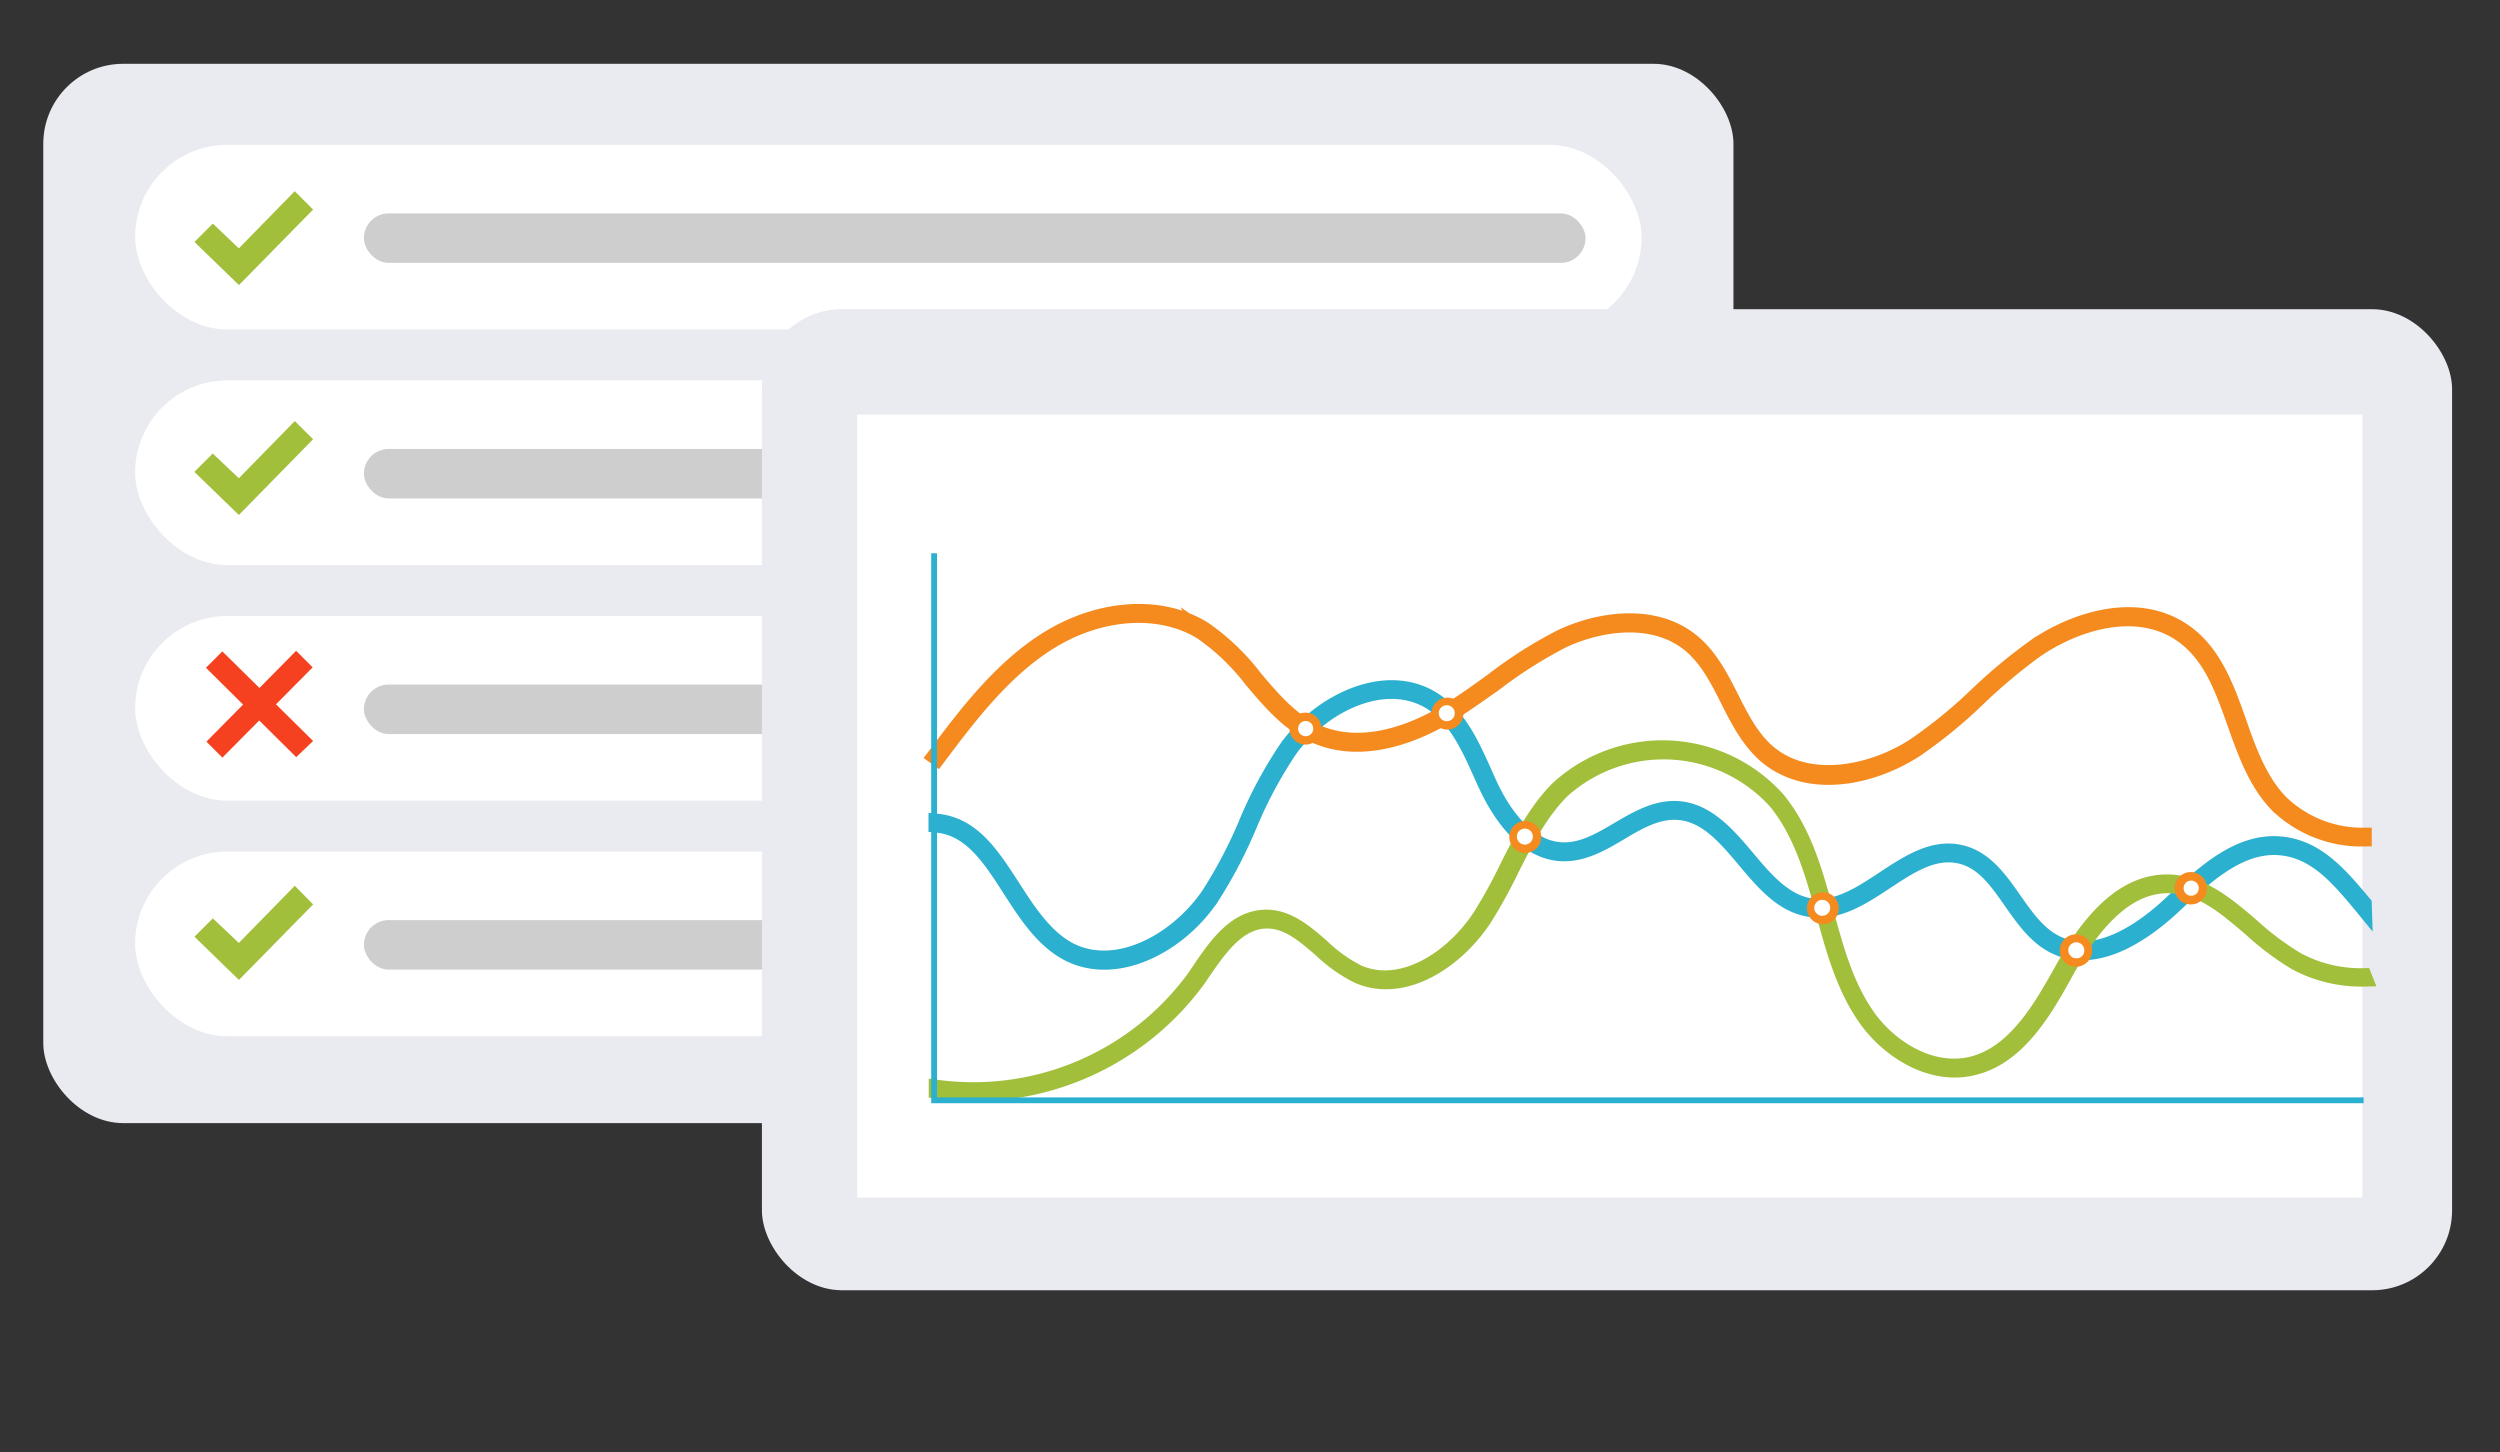 <svg id="Layer_1" data-name="Layer 1" xmlns="http://www.w3.org/2000/svg" viewBox="0 0 313.06 181.85"><rect x="0" y="0" width="313.06" height="181.85" fill="#333333" stroke="none"/><defs><style>.cls-1{fill:#e9ebf0;}.cls-2{fill:#fff;}.cls-3{fill:#cecece;}.cls-4,.cls-8{fill:#a1bf3b;}.cls-5{fill:#f5411f;}.cls-6,.cls-9{fill:#f58a1f;}.cls-6{stroke:#f58a1f;}.cls-6,.cls-7,.cls-8{stroke-miterlimit:10;stroke-width:2px;}.cls-10,.cls-7{fill:#2bb0cf;}.cls-7{stroke:#2bb0cf;}.cls-8{stroke:#a1bf3b;}</style></defs><title>TEM-website-icons</title><rect class="cls-1" x="5.42" y="7.99" width="211.65" height="132.65" rx="10.01" ry="10.01"/><rect class="cls-2" x="16.92" y="18.13" width="188.65" height="23.13" rx="11.56" ry="11.56"/><rect class="cls-3" x="45.57" y="26.72" width="152.98" height="6.2" rx="3.1" ry="3.1"/><rect class="cls-2" x="16.92" y="47.63" width="188.65" height="23.13" rx="11.56" ry="11.56"/><rect class="cls-3" x="45.57" y="56.22" width="152.98" height="6.2" rx="3.1" ry="3.1"/><rect class="cls-2" x="16.92" y="77.13" width="188.65" height="23.13" rx="11.56" ry="11.56"/><rect class="cls-3" x="45.57" y="85.72" width="152.98" height="6.2" rx="3.1" ry="3.1"/><rect class="cls-2" x="16.92" y="106.63" width="188.65" height="23.13" rx="11.56" ry="11.56"/><rect class="cls-3" x="45.57" y="115.22" width="152.98" height="6.2" rx="3.1" ry="3.1"/><path class="cls-4" d="M36.91,23.94l-7,7.16L26.65,28l-2.3,2.3,5.57,5.4,9.29-9.46Z"/><path class="cls-4" d="M36.91,52.73l-7,7.16-3.27-3.1-2.3,2.3,5.57,5.4L39.21,55Z"/><path class="cls-4" d="M36.91,110.92l-7,7.16L26.65,115l-2.3,2.3,5.57,5.41,9.29-9.46Z"/><path class="cls-5" d="M39.21,92.79,34.56,88.2l4.59-4.63L37.08,81.5l-4.59,4.65-4.65-4.58-2.05,2.05,4.65,4.61-4.59,4.64,2,2,4.61-4.65,4.63,4.59Z"/><rect class="cls-1" x="95.41" y="38.72" width="211.65" height="122.85" rx="10.01" ry="10.01"/><rect class="cls-2" x="107.34" y="51.92" width="188.49" height="98.04"/><path class="cls-6" d="M296,104.65a14.8,14.8,0,0,1-10.42-4.13c-2.63-2.7-4-6.45-5.26-10.09-1.52-4.28-3.09-8.7-6.81-11.3-5.82-4.07-13.69-1.54-18.66,1.87a67.66,67.66,0,0,0-7.23,6,60.29,60.29,0,0,1-8,6.51c-5.23,3.35-13.15,5-18.19.76-2.11-1.79-3.41-4.35-4.66-6.83s-2.61-5.16-4.81-7c-4.77-4-11.88-2.82-16.51-.6a55.19,55.19,0,0,0-8.54,5.44c-1.9,1.37-3.86,2.79-5.89,4-3.47,2.06-10.19,5.13-16.24,2.41-3.13-1.4-5.42-4.11-7.65-6.74a28.37,28.37,0,0,0-6.42-6.15c-5.34-3.3-13-2.8-19.52,1.26-5.88,3.66-10.26,9.5-14.12,14.65l.3.22c3.84-5.12,8.2-10.93,14-14.55,6.39-4,13.9-4.48,19.12-1.27a28.36,28.36,0,0,1,6.34,6.09c2.25,2.65,4.57,5.4,7.78,6.84,6.2,2.78,13.05-.34,16.58-2.44,2-1.22,4-2.65,5.92-4a56.64,56.64,0,0,1,8.48-5.4c4.53-2.17,11.47-3.33,16.11.54,2.14,1.79,3.45,4.37,4.71,6.87s2.59,5.12,4.76,7c5.21,4.4,13.11,2.81,18.63-.73a60.54,60.54,0,0,0,8-6.55,67.74,67.74,0,0,1,7.19-6c4.88-3.34,12.58-5.83,18.23-1.88,3.63,2.54,5.11,6.71,6.68,11.13,1.3,3.67,2.65,7.46,5.34,10.22A15.17,15.17,0,0,0,296,105Z"/><path class="cls-7" d="M296,113.17c-3-3.59-5.83-6.93-10.26-7.41-5.32-.57-9.73,3.56-13.63,7.2l-.35.33c-3.09,2.89-9.06,7.36-14.24,4.87-2.29-1.1-3.84-3.32-5.35-5.48-1.75-2.5-3.56-5.09-6.52-5.84-3.48-.89-6.66,1.21-9.72,3.23-2.83,1.87-5.76,3.81-8.95,3.45-3.43-.39-5.87-3.28-8.22-6.07s-5-5.92-8.7-6.14c-2.67-.16-5.07,1.24-7.38,2.6s-4.52,2.65-7,2.57c-4.69-.14-7.71-5.11-9.1-8.06-.27-.59-.54-1.18-.8-1.78-1.55-3.44-3.15-7-6.32-9-5.9-3.74-14.08.2-18.26,6a53.94,53.94,0,0,0-5.13,9.55,58.09,58.09,0,0,1-4.68,8.9c-4,5.83-11.63,10-17.55,6.88-3-1.61-5.08-4.78-7.05-7.85-2.59-4-5-7.82-9.52-8.23l0,.37c4.3.4,6.7,4.12,9.23,8.06,2,3.11,4.07,6.33,7.2,8,6.1,3.22,14-1,18-7a58.81,58.81,0,0,0,4.71-9,54.49,54.49,0,0,1,5.09-9.49c4.09-5.66,12-9.52,17.76-5.9,3.07,2,4.65,5.46,6.18,8.86.26.59.53,1.19.81,1.77,1.42,3,4.53,8.14,9.42,8.29,2.61.08,5-1.3,7.22-2.63s4.61-2.7,7.16-2.55c3.54.22,5.92,3,8.44,6s4.89,5.79,8.47,6.2c3.33.37,6.31-1.6,9.19-3.5,3.14-2.08,6.1-4,9.43-3.19,2.82.71,4.51,3.13,6.3,5.7,1.54,2.19,3.12,4.46,5.49,5.6,5.39,2.59,11.5-2,14.67-4.94l.34-.32c3.84-3.59,8.2-7.66,13.34-7.1,4.38.47,7.21,3.89,10.21,7.51l.09.11Z"/><path class="cls-8" d="M296,122.24a16.88,16.88,0,0,1-8.37-2,35.14,35.14,0,0,1-5.62-4.2c-3.15-2.7-6.42-5.5-10.57-5.54h-.07c-4.71,0-9,3.53-13,10.78-2.71,4.86-6.07,10.91-11.79,12.1-5,1-9.92-2.2-12.59-5.87-2.83-3.89-4.13-8.7-5.38-13.34l-.1-.36c-1.42-5.24-2.84-9.87-5.92-13.65a19.32,19.32,0,0,0-27.43-1.41c-2.81,2.8-4.62,6.4-6.38,9.88a61.74,61.74,0,0,1-3.34,6.07c-3.47,5.35-9.86,9.51-15.36,7.13a18.58,18.58,0,0,1-4.55-3.24c-2.16-1.87-4.38-3.81-7.24-3.67-3.63.16-6,3.54-8,6.51l-.68,1a34.31,34.31,0,0,1-32.31,13.78l0,.37a32,32,0,0,0,4.69.34,34.82,34.82,0,0,0,28-14.28l.68-1c2-2.91,4.31-6.2,7.75-6.36,2.7-.12,4.78,1.68,7,3.59a19,19,0,0,0,4.65,3.29c5.69,2.47,12.27-1.79,15.83-7.26a65,65,0,0,0,3.36-6.11c1.74-3.46,3.54-7,6.3-9.78a19,19,0,0,1,26.88,1.38c3,3.71,4.44,8.31,5.85,13.51l.09.36c1.27,4.67,2.58,9.51,5.44,13.46,2.74,3.77,7.82,7.1,13,6,5.88-1.23,9.29-7.36,12-12.29,4-7.12,8.11-10.58,12.67-10.58h.07c4,0,7.08,2.66,10.33,5.44a35,35,0,0,0,5.68,4.25,17.36,17.36,0,0,0,8.55,2Z"/><path class="cls-9" d="M165.48,91.24a2,2,0,1,1-2-2A2,2,0,0,1,165.48,91.24Z"/><path class="cls-2" d="M163.45,92.19a.95.95,0,1,1,1-1A.95.95,0,0,1,163.45,92.19Z"/><path class="cls-9" d="M193,104.81a2,2,0,1,1-2-2A2,2,0,0,1,193,104.81Z"/><path class="cls-2" d="M191,105.76a1,1,0,1,1,.95-1A1,1,0,0,1,191,105.76Z"/><path class="cls-9" d="M230.27,113.73a2,2,0,1,1-2-2A2,2,0,0,1,230.27,113.73Z"/><path class="cls-2" d="M228.24,114.68a1,1,0,1,1,.95-1A1,1,0,0,1,228.24,114.68Z"/><polygon class="cls-10" points="295.98 138.15 116.61 138.15 116.61 69.28 117.34 69.28 117.34 137.42 295.98 137.42 295.98 138.15"/><circle class="cls-9" cx="259.96" cy="119.03" r="2.03"/><path class="cls-2" d="M260,120a1,1,0,1,1,1-1A.95.95,0,0,1,260,120Z"/><circle class="cls-9" cx="274.34" cy="111.23" r="2.03"/><path class="cls-2" d="M274.34,112.17a.95.95,0,1,1,1-.94A.95.95,0,0,1,274.34,112.17Z"/><path class="cls-9" d="M183.25,89.36a2,2,0,1,1-2-2A2,2,0,0,1,183.25,89.36Z"/><path class="cls-2" d="M181.22,90.31a1,1,0,1,1,.95-1A1,1,0,0,1,181.22,90.31Z"/></svg>